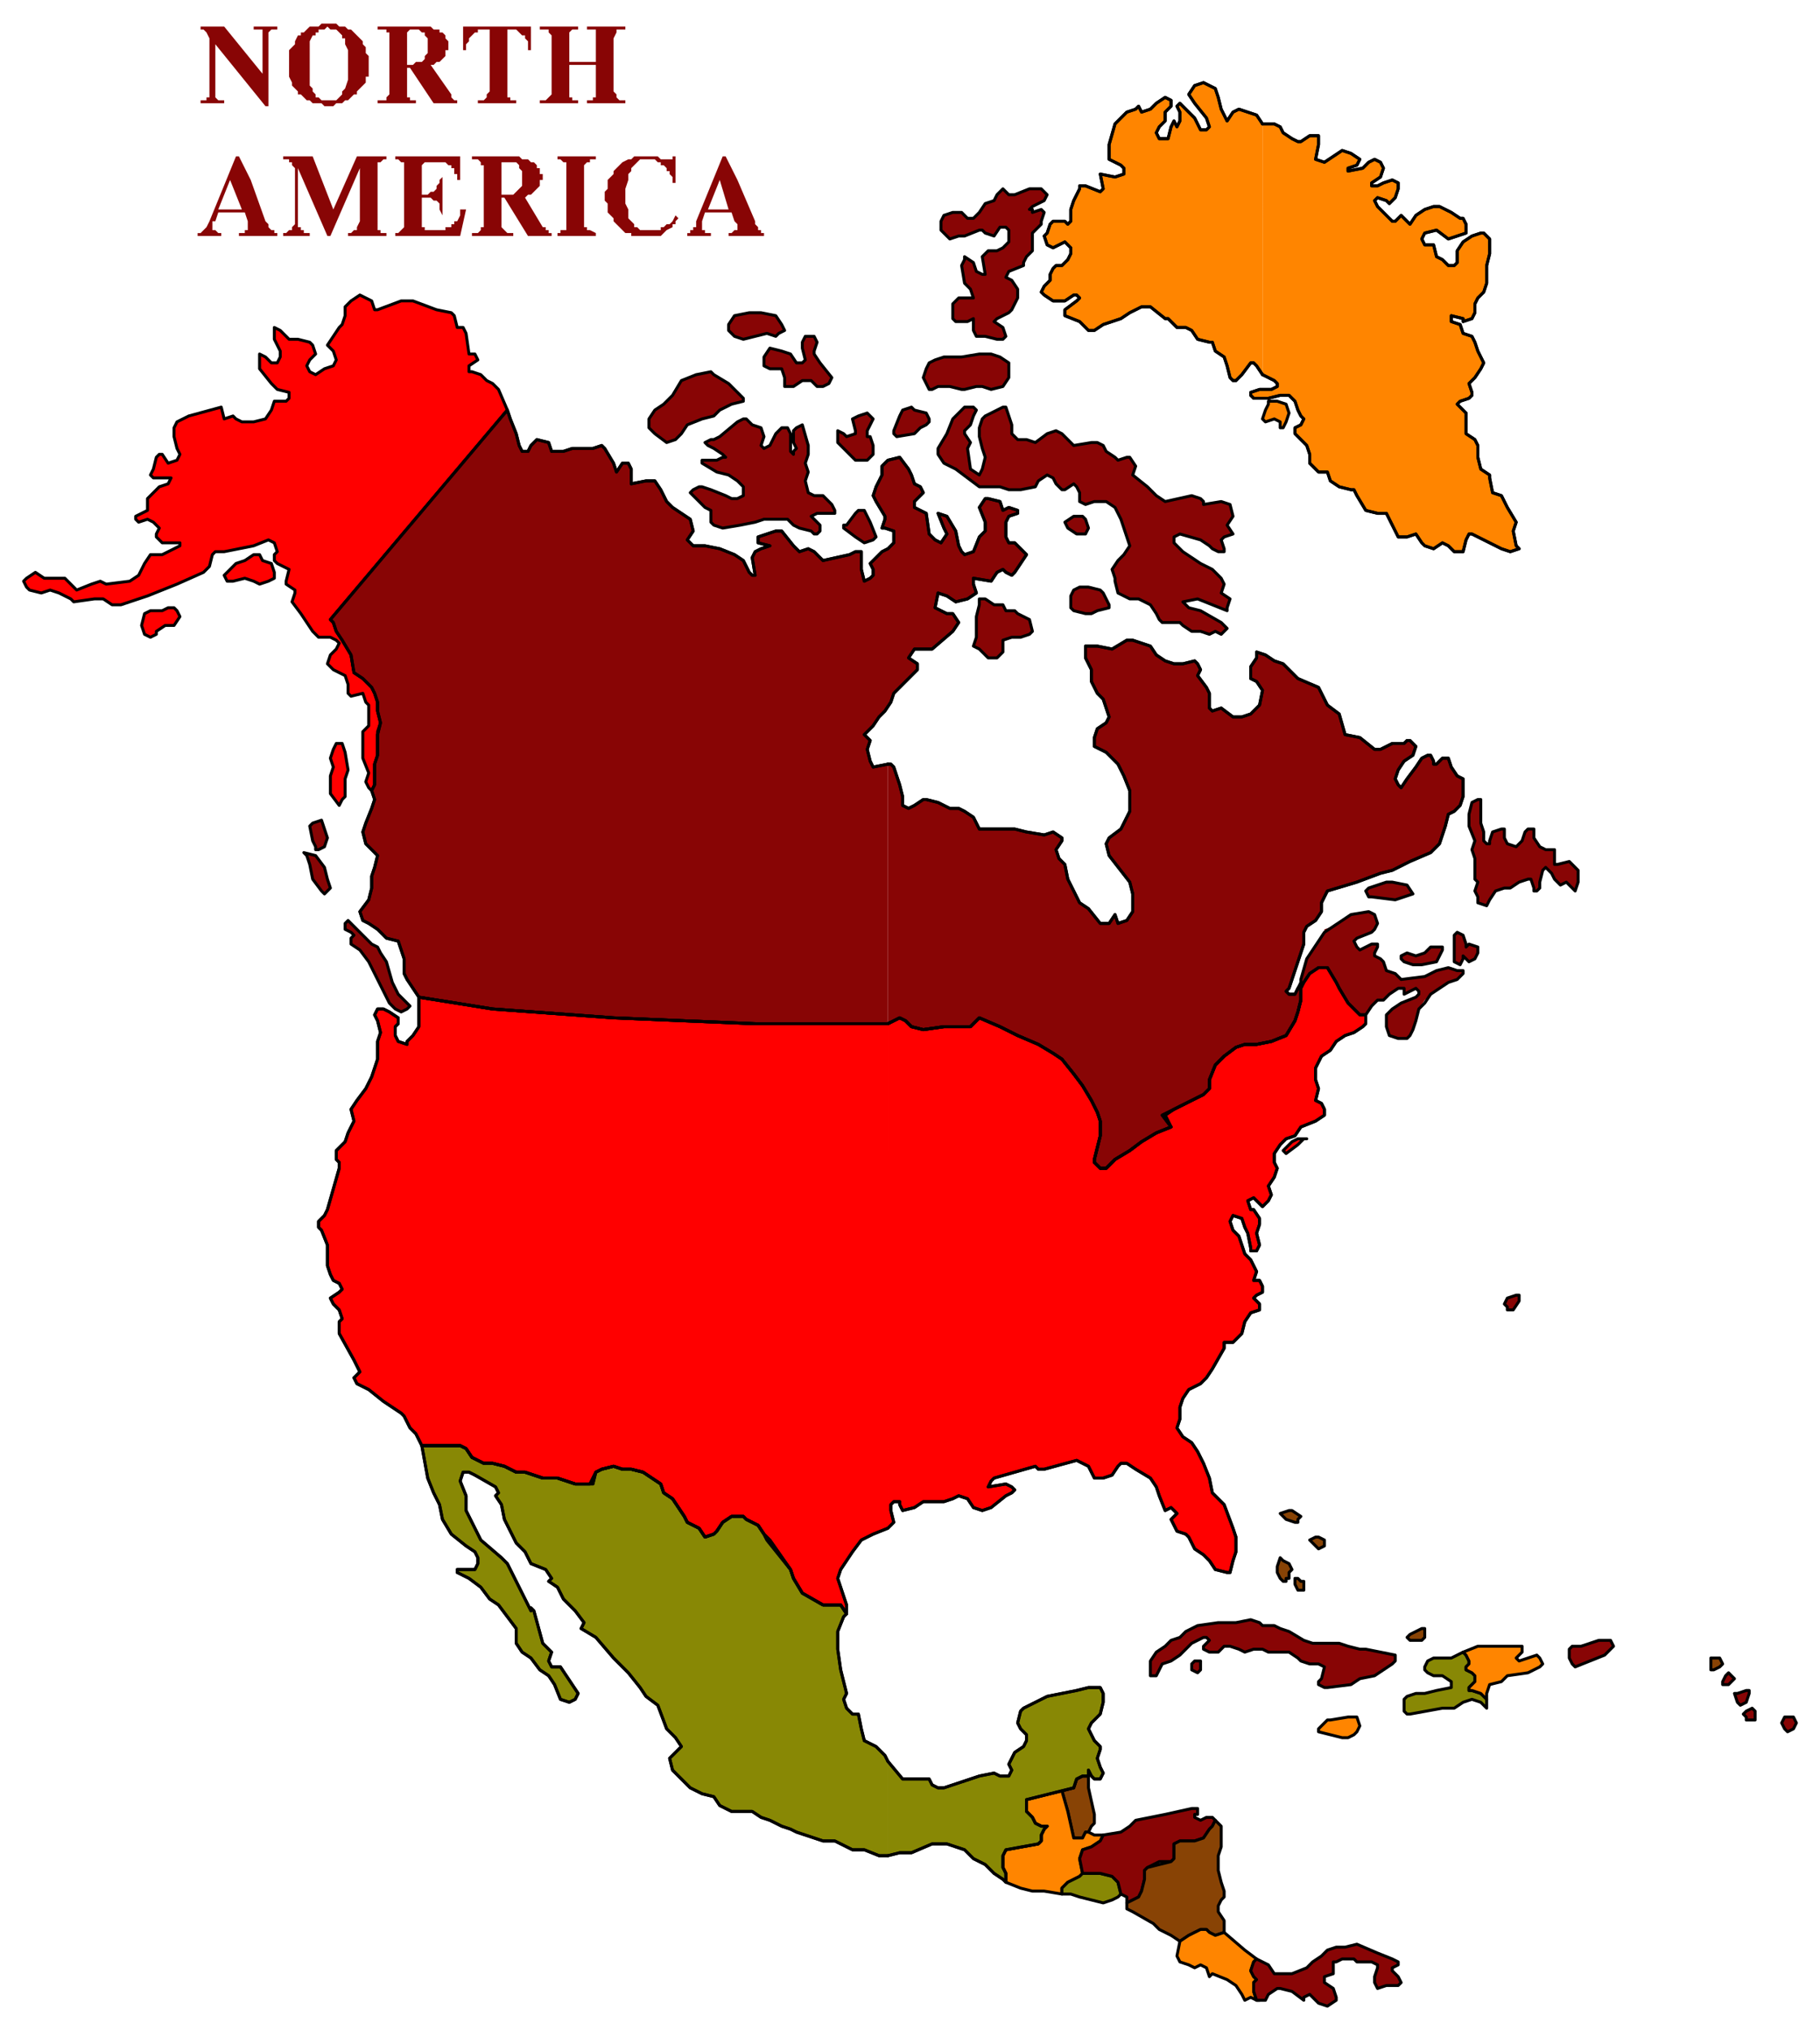 <svg xmlns="http://www.w3.org/2000/svg" fill-rule="evenodd" height="688" preserveAspectRatio="none" stroke-linecap="round" width="617"><style>.pen0{stroke:#000;stroke-width:1;stroke-linejoin:round}.brush1{fill:#880505}.brush2{fill:red}.brush3{fill:#884305}.brush4{fill:#ff8500}.brush5{fill:#888805}.pen1,.pen2{stroke:none}</style><path class="pen0 brush1" d="m249 107 5-1h4l5 1 2 3 1 2-2 1-1 1-3-1-8 2-3-1-2-2v-2l2-3zm-2 23-5-3-1-1-5 1-5 2-3 5-3 3-3 2-2 3v3l2 2 4 3 3-1 2-2 2-3 5-2 4-1 2-2 4-2 4-1v-1l-5-5zm70-8 3-1h6l6-1h4l3 1 3 2v5h0l-2 3-4 1-3-1h-2l-4 1h-1l-4-1h-4l-2 1h-1l-1-2-1-2 1-3 1-2 2-1zm-21 29-1-3h-1v-2l2-4-2-2-3 1-2 1 1 4v1l-3 1-1-1-2-1v4l3 3 3 3h4l2-2v-1h0v-2z"/><path class="pen0 brush2" d="M51 207h4l2-1h2l1 1 1 2-2 3h-3l-3 2v1l-2 1-2-1-1-3 1-4 2-1z"/><path class="pen0 brush1" d="M291 173h2l2 4 2 5-1 1-3 1-3-2-4-3v-1h1l3-4 1-1zm73 2h3l1 1 1 3-1 2h-3l-3-2-1-2 3-2zm-1 29v-2l1-2 2-1h3l4 1 1 1h0l2 4v1l-4 1-2 1h-2l-4-1-1-1v-2zm151 235h1v2l-2 3h-2v-1l-1-1 1-2 3-1z"/><path class="pen0 brush3" d="M580 562h3l1 2-1 1-2 1h-1v-4z"/><path class="pen0 brush1" d="m586 567 1 1 1 1-2 2h-2v-1l1-2 1-1zm3 7 3-1h1v1l-1 3-2 1-1-1-1-3h1zm3 6 2-1 1 1v3h-3v-1l-1-1 1-1zm13 2h3l1 2-1 2-2 1-1-1-1-2 1-2zm-201-30 2-1 7-1h6l5-1 3 1 1 1h4l2 1 3 1 5 3 3 1h9l3 1 4 1h2l10 2v2l-1 1-3 2-3 2-5 1-3 2-8 1h-1l-2-1v-1l1-1 1-4-2-1h-3l-3-1-1-1-3-2h-7l-2-1h-3l-3 1-2-1-3-1h-2l-2 2h-3l-2-1v-1l1-1 1-1-1-1h-1l-4 2-2 2-2 2-3 2-3 1-2 4h-2v-5l2-3 3-2 2-2 3-1 2-2 2-1z"/><path class="pen0 brush1" d="M405 563h2v3l-1 1-2-1v-2l1-1z"/><path class="pen0 brush4" d="m451 588-4-1v-1h0l3-3h1l6-1h3l1 3-1 2-1 1-2 1h-2l-4-1z"/><path class="pen0 brush2" d="M86 188h2l1 2 3 1 1 3v2l-2 1-3 1-2-1-3-1-4 1h-2l-1-2 1-1 1-1 2-2 3-1 3-2z"/><path class="pen0 brush1" d="m246 168-5-2-3-1h-1l-2 1-1 1 2 2 3 3 2 1v4l1 1 3 1 6-1 5-1 3-1h8l2 2 2 1 4 1 1 1h1l1-1v-2l-2-2-1-1h0l2-1h6v-1l-1-2-3-3h-3l-2-1-1-4 1-3-1-3 1-3v-3l-2-7h0l-2 1-1 1v4l1 2-1 1v1l-1-1v-6l-1-2h-2l-2 2-2 4-2 1-1-1 1-3-1-3-3-1-2-2h-1l-2 1-6 5-2 1h-1l-2 1 1 1 2 1 3 2 1 1h-1l-2 1h-5v1l5 3 4 1 3 2 2 2v3l-2 1h-2l-2-1zm23-37 3-2h3l2 2h2l2-1 1-2-4-5-2-3v-1l1-3-1-2h-3l-1 2v2l1 4-1 1h-2l-2-3-3-1-4-1-2 3v3l2 1h4l1 3v3h3zm36 10-2 5v1l1 1 6-1 2-2 2-1 1-1v-1l-1-2h0l-4-1-1-1-3 1-1 2zm33-75-1 2-3 1-2 3-2 2h-2l-2-2h-3l-3 1-1 2v3l1 1 2 2 3-1h2l5-2h1l1 1 3 1 2-3h2l1 1v4l-2 2-2 1h-3l-2 2 1 6h-1l-2-1-1-3-3-2v1l-1 2 1 6 2 2 1 3h-5l-2 2v5l1 1h4l2-1v4l1 2h3l4 1h2l1-1-1-3h0l-3-2 1-1 4-2 1-1 2-4v-3l-2-3-2-1 1-2 5-2v-1l1-2 1-1 1-1v-6l3-3v-1l1-3h0l-1-1-3 1v-1h-1l1-1 4-2 1-2-2-2h-4l-5 2h-2l-2-2-2 2z"/><path class="pen0 brush4" d="M430 136h3l3 1 1 3-1 3-1 2h-1v-2l-2-1-3 1-1-1 1-3 1-2v-1z"/><path class="pen0 brush1" d="m410 215-3-1h-3l-3-2-1-1h-6l-1-1-1-2-2-3-4-2h-3l-4-2-1-4v-1l-1-3 2-3 2-2 2-3-3-9-2-4-3-2h-4l-3 1-2-1v-3l-1-2-1-1-3 2h-1l-2-2-1-2-2-1-3 2-1 2-5 1h-4l-3-1h-7l-8-6-4-2-2-3v-2l3-5 2-5 4-4h3l1 1-1 2-1 3-2 2v1l2 3-1 2 1 7 3 2 1-2 1-4-1-3-1-4v-3l1-3 1-1 6-3h1l2 6v3l2 2h3l3 1 4-3 3-1 2 1 2 2 2 2 6-1h2l2 1 1 2 3 2 1 1 3-1h1l2 3-1 3 5 4 3 3 3 2 9-2 3 1 1 1v1l6-1 3 1 1 4h0l-2 3 2 3h0l-3 1-1 1 1 3v1h-2l-2-1-1-1-3-2-7-2-2 1h0v2l3 3 3 2 3 2 4 2h0l3 3 1 2-1 3 3 2-1 3v1l-5-2-5-2-5 1h0l2 2 4 1 7 4 2 2-1 1-1 1-2-1-2 1zm-76-12 3 2h3l1 2h3l1 1 4 2 1 4-1 1-3 1h-3l-3 1h0v4l-2 2h-3l-3-3-2-1 1-3v-7l1-4v-2h2zm166 88v7l1 1-1 3 1 2v2l3 1 1-2 2-3 3-1h2l3-2 3-1h1l1 3h0v1h1l1-1v-2l1-4 1-1 2 2 1 2 2 2h0l2-1 1 1 2 2 1-3v-4l-2-2-1-1-4 1h-1v-5h-3l-2-1-2-3v-3h-2l-1 1-1 3-2 2-3-1-1-2v-3h-1l-3 1-1 3v1h-1l-1-1v-3l-1-3v-8h-1l-2 1-1 4v4l2 5-1 3 1 3zm-36 10 6-2h2l5 1 2 3h0l-3 1-3 1-8-1h-1l-1-2 1-1zm13 22 3 1 3-1 2-2h4v1l-1 2-1 2-5 1h-3l-3-1-1-1v-1l2-1zm17-7 2 1 1 3v1l1-1 3 1v2l-1 2-2 1-1-1-1-1v1l-1 2-2-1v-9l1-1z"/><path class="pen0 brush2" d="M442 386h1-1l-2 2-4 3h0l-1-1 1-1 2-2 2-1h2z"/><path class="pen0 brush1" d="m129 323-1-2-2-1-2-2-1-1-4-4-1-1-1 1v2l2 1 1 1-1 1v2l3 2 3 4 3 6 1 2 3 6 2 2 2 1 2-1 1-1-3-3-1-1-2-4-2-7-2-3zm-23-44 3-1 1 3 1 3-1 3-2 1h-1v-1l-1-2-1-5 1-1zm-3 10 4 1 3 4 1 4 1 3-1 1-1 1-1-1-3-4-1-5-1-3-1-1z"/><path class="pen0 brush2" d="M114 252h2l1 3 1 6-1 3v6l-1 1-1 2-3-4v-6l1-3-1-3 1-3 1-2z"/><path class="pen0 brush3" d="m434 513 3-1h1l3 2-1 1v1h-1l-3-1-2-2zm10 9 2-1h1l2 1v2h0l-2 1-1-1-1-1-1-1zm-5 13v2l1 2h2v-3h-1l-1-1h-1zm-5-7h0l1 1 2 1 1 2-1 1v2h-1v1h-1l-1-1-1-2v-2l1-3zm44 26 2-1 2-1h1v3l-1 1h-4l-1-1 1-1z"/><path class="pen0 brush1" d="M533 558h3l6-2h4l1 2-1 1-2 2-10 4-1-1-1-2v-3l1-1z"/><path class="pen0 brush2" d="m126 268-1-1-1-2 1-3-2-5h0v-9l2-2v-7l-1-1-1-3-4 1-1-1v-3l-1-3-2-1-2-1-2-2 1-3 2-2 1-2-1-1-2-1h-4l-2-2-2-3-2-3-3-4 1-3v-1l-3-2v-1l1-4-4-2-1-1v-2l1-1-1-3-2-1-5 2-10 2h-3l-1 1-1 4-2 2-9 4-10 4-9 3h-3l-3-2h-3l-7 1-1-1-4-2-3-1-3 1-4-1-1-1-1-2 1-1 3-2 3 2h7l2 2 2 2 5-2 3-1 2 1 8-1 3-2 2-4 2-3h4l6-3v-1h-6l-2-2v-1l1-2-2-2-2-1-3 1-1-1v-1l4-2v-4l2-2 2-2 3-1 1-2h-6l-1-1 1-2 1-4 1-1h1l2 3 3-1 1-2-1-2-1-4v-3l1-2 4-2 11-3 1 4 3-1 1 1 2 1h4l4-1 2-3 1-3h4l1-1v-2l-4-1-2-2-4-5v-5l2 1 2 2h2l1-2v-2l-2-4v-4l2 1 3 3h3l4 1 1 1 1 3-2 2-1 2 1 2 2 1 3-2 3-1 1-2-1-3-2-2 2-3 2-3 1-1 1-3v-3l2-2 3-2 2 1 2 1 1 3h1l8-3h4l8 3 5 1 1 1 1 4h2l1 2 1 7h2l1 2h0l-3 2v2h1l3 1 2 2 2 1 2 2 3 7-60 71 1 1 1 3 2 3 3 5 1 6 3 2 3 3 1 2 1 3v3l1 4-1 3v8l-1 3v7l-1 2z"/><path class="pen0 brush3" d="m369 621 1-2 1-1v-3l-2-9v-4h-2l-2 1-1 3-4 1 2 7 2 9h3l1-2h1z"/><path class="pen0 brush4" d="m360 607-8 2-4 1v4l2 2 1 2 2 1h2l-1 1-1 2v2l-1 1-11 2-1 2v4l1 2v3l5 2 4 1h4l6 1h0v-2l1-1 1-1 2-1 2-1 1-1h0l-1-5 1-3 3-1 3-2 1-2h0-3l-2-1h0-1l-1 2h-3 0l-2-9-2-7z"/><path class="pen0 brush5" d="M360 642h3l3 1 4 1 4 1 3-1 2-1 1-1h0l-1-4-2-2-4-1h-6l-1 1-2 1-2 1-1 1-1 1v2z"/><path class="pen0 brush1" d="m374 622 6-1 3-2 2-2 10-2 9-2h2v2h-1v1l2 1 2-1h2l1 1h0l-1 2-1 1-2 3-3 1h-5l-2 1v5l-1 1h-4l-4 2-1 1v3l-1 4-1 2-4 2h0v-2l-2-1h0l-1-4-2-2-4-1h-6 0l-1-5 1-3 3-1 3-2 1-2z"/><path class="pen0 brush3" d="M415 655v-4l-2-3v-2l1-2 1-1v-2l-1-3-1-4v-5l1-3v-7l-2-2h0l-1 2-1 1-2 3-3 1h-5l-2 1v5l-1 1-4 1-4 1-1 1v3l-1 4-1 2-4 2v2l2 1 7 4 2 2 4 2 3 2 3-2 2-1 2-1h2l1 1 2 1 3-1z"/><path class="pen0 brush4" d="m400 658-1 5 1 2 3 1 2 1 2-1 2 1 1 3 1-1 5 2 3 2 2 3 1 2 2-1 2 1h1-1l-1-3v-3l1-1-1-1-1-2 1-3 1-1h0l-4-3-7-6h0l-3 1-2-1-1-1h-2l-2 1-2 1-3 2z"/><path class="pen0 brush1" d="m426 664 4 2 2 3h6l5-2 2-2 3-2 2-2 3-1h3l4-1 7 3 5 2 2 1h0v1l-2 1v1l2 2 1 2-1 1h-4l-3 1-1-2v-2l1-3v-1h0l-2-1h-5l-1-1h-4l-2 1h-1v4l-3 1v2l3 2 1 3v1l-3 2-3-1-3-3-2 1v1l-4-3-4-1h-1l-3 2-1 2h-2 0-1l-1-3v-3l1-1-1-1-1-2 1-3 1-1z"/><path class="pen0 brush5" d="m496 560-4 2h-6l-2 1-1 2v1l1 1 2 1h3l3 2v2h0l-5 1-4 1h-3l-3 1-1 1v4h0l1 1h1l11-2h4l3-2 3-1 3 1 2 2v-3h0l-2-2-3-1h-1v-1l1-1 1-1v-2l-1-1-2-1v-1l1-1v-1l-1-2-1-1z"/><path class="pen0 brush4" d="m496 560 5-2h15v2l-2 2 1 1 3-1 3-1 1 1 1 2-1 1-4 2-7 1-2 2-4 1-1 3v2h0l-2-2-3-1h-1v-1l1-1 1-1v-2l-1-1-2-1v-1l1-1v-1l-1-2-1-1z"/><path class="pen1 brush4" d="M428 42h4l2 1 1 2 3 2 2 1h1l3-2h3v3l-1 5 3 1 3-2 3-2 3 1 3 2-1 2-3 1v1l5-1 2-2 2-1 2 1 1 2-1 3-3 2v1h2l2-1 3-1 2 1v2l-1 3-1 1-1 1-1-1-3-1-1 1 1 2 1 1 3 3 1 1h1l2-2 1 1 2 2 2-3 3-2 3-1h2l4 2 3 2h1l1 2v3l-3 1-3 1-4-3-4 1-1 2 1 2h3l1 4 2 1 2 2h2l1-1v-4l2-3 3-2 3-1h1l1 1 1 1v5l-1 4v6l-1 3-2 2-1 2v3l-1 2-3 1v-1l-4-1v2l3 1 1 3 3 1 1 2 1 3 2 4-1 2-2 3-2 2 1 3v1l-1 1-3 1-1 1 3 3v7l3 2 1 2v4l1 4 3 2v1l1 5 3 1 2 4 3 5-1 3 1 5 1 1-3 1-3-1-4-2-6-3h-1l-1 2-1 4h-3l-2-2-2-1-3 2-3-1-1-1-2-3-3 1h-3l-3-6-1-2h-3l-4-1-3-5-1-2h-1l-4-1-3-2-1-3h-3l-1-1-2-2v-3l-1-3-3-3-1-1v-2l2-1 1-2-1-1-1-2-1-3-2-2h-3l-4 1h-5l-1-1v-1l3-1h4l2-1v-1l-1-1-4-2V42z"/><path class="pen1 brush4" d="m428 127-2-3-1-1h-1l-3 4-2 2h-1l-1-1-1-4-1-3-3-2-1-3h-1l-4-1-2-3-2-1h-3l-3-3h-1l-5-4h-3l-4 2-3 2-6 2-3 2h-2l-2-2-1-1-5-2v-2l4-3 1-1-1-1h-1l-3 2h-4l-3-2-1-1 1-2 2-2v-2l1-2 1-1h2l2-2 1-2v-2l-2-2-2 1-2 1-2-1-1-3 1-1 1-3 1-1h4l1 1 1-1v-4l1-3 2-4v-1h2l5 2 1-1-1-5 5 1 3-1v-2l-1-1-4-2v-5l2-7 4-4 3-1 1-1 1 2 3-1 2-2 3-2 2 1v2l-2 2v3l-2 2-1 2 1 2h3l1-4 1-2 1 2 1-2v-3l-1-2 1-1 5 5 2 4h2l1-1-1-3-4-5-2-3 2-3 3-1 4 2 1 3 1 4 2 4 2-3 2-1 6 2 2 3v85z"/><path class="pen2 brush1" d="M463 344h-2l-1-1-3-3-3-5-1-2-3-5h-3l-3 2-2 3-1 2h-1l1-2v-1l2-7 4-6 2-3v-1l3-1 3-2 3-2 6-1 2 1 1 3-1 2-1 1-5 2-1 1 1 2 1 1 4-2h2v1l-1 2v1l2 1 1 1 1 3 3 1 2 2 8-1 4-2 4-1 3 1h2v1l-2 2-3 1-3 2-3 2-2 2-2 3-1 4-1 3-1 2-1 1h-3l-3-1-1-3v-4l2-2 3-2 5-2 1-1v-1l-1-1-4 2v-2h-2l-3 2-2 2h-2l-2 2-2 3z"/><path class="pen2 brush1" d="M301 259h1l1 1 2 6 1 4v3l2 1 2-1 3-2h1l4 1 4 2h3l2 1 3 2 2 4h12l4 1 6 1 3-1 3 2v1l-2 3 1 3 2 2 1 5 4 8 3 2 4 5h3l2-3 1 3 3-1 2-3v-6l-1-4-7-9-1-4 1-2 4-3 3-6v-7l-2-5-2-4-4-4-4-2v-3l1-3 3-2 1-2-2-6-2-2-1-2-1-2v-4l-2-4v-4h4l5 1 5-3h2l6 2 2 3 3 2 3 1h3l4-1 1 1 1 2-1 2 3 4 1 2v5l1 1 3-1 4 3h3l3-1 3-3 1-5-2-3-2-1v-4l2-3v-2l3 1 3 2 3 1 5 5 7 3 3 6 4 3 2 7 5 1 5 4h2l4-2h4l1-1h1l1 1 1 1-1 3-3 2-2 3-1 3 1 2 1 1 2-3 3-4 2-3 2-1h1l1 2v1h1l2-2h2l1 3 2 3 2 1v6l-1 3-2 2-2 1-1 4-2 6-3 3-7 3-6 3-4 1-8 3-10 3-2 4v3l-2 3-3 2-1 2v4l-1 3-2 6-2 6-1 1 1 1h2l1-2h1v4l-1 4-1 3-3 5-5 2-5 1h-4l-3 1-4 3-3 3-2 5v3l-2 2-10 5-3 2 2 4-5 2-5 3-4 3-5 3-3 3h-2l-2-2v-1l1-4 1-4v-5l-1-3-2-4-3-5-3-4-4-5-3-2-5-3-7-3-6-3-7-3-1 1-2 2h-9l-7 1-4-1-2-2-2-1-4 2v-88z"/><path class="pen2 brush1" d="M301 347h-45l-48-2-41-3-25-4-4-6-1-2v-5l-1-3-1-3-4-1-3-3-3-2-2-1-1-3 3-4 1-4v-4l1-3 1-4-3-3-1-1-1-4 1-3 2-5 1-3-1-3 1-2v-7l1-3v-7l1-4-1-4v-3l-1-3-1-2-3-3-3-2-1-6-3-5-2-3-1-3-1-1 60-71 1 3 2 5 1 4 1 2h2l1-2 2-2 4 1 1 3h4l3-1h7l3-1 1 1 3 5 1 3 2-3h2l1 2v5l5-1h3l2 3 2 4 2 2 6 4 1 4-2 3 2 2h4l5 1 5 2 3 2 2 4 1 1h1l-1-6 1-2 2-1 3-1-4-1v-2l6-2h2l4 5 2 2 3-1 2 1 3 3 9-2 2-1h2v6l1 4 2-1 1-1v-2l-1-2 4-4 2-1 2-2v-4l-3-1h-1l1-3v-1l-3-5-1-2 1-3 2-4v-3l2-2 4-1 3 4 1 2 1 3 2 1 1 2-1 1-2 2v2l4 2 1 7 2 2 2 1 2-3-1-2-2-5 3 1 3 5 1 5 1 2 1 1 3-1 2-5 2-2v-3l-2-5 2-3h1l4 1 1 3 2-1 3 1v1l-3 1-1 2v5l1 2h2l2 2 2 2-4 6-1 1-2-1-1-1-2 1-2 3-6-1v2l1 3-3 2-4 1-3-2-3-1-1 5 4 2h2l2 3-2 3-7 6h-6l-2 3 3 2v2l-8 8-1 3-2 3-2 2-2 3-3 3 2 2-1 3 1 4 1 2 5-1v88z"/><path class="pen0" fill="none" d="m440 335 1-2v-1l2-7 4-6 2-3h0l3-2 3-2 3-2 6-1 2 1 1 3-1 2-1 1-5 2-1 1 1 2 1 1 4-2h2v1l-1 2v1l2 1 1 1 1 3 3 1 2 2 8-1 4-2 4-1 3 1h2v1l-2 2-3 1-3 2-3 2-2 3-2 2-1 4-1 3-1 2-1 1h-3l-3-1-1-3v-4l2-2 3-2 5-2 1-1v-1l-1-1-4 2v-2h-2l-3 2-2 2h-2l-2 2-2 3h-2l-1-1-3-3-3-5-1-2-3-5h-3l-3 2-2 3-1 2"/><path class="brush5" d="M301 629v-32l-1-2-3-3-2-1-2-1-1-4-1-5h-2l-2-2-1-3 1-2-2-8-1-7v-6l2-5 1-1-2-3h-6l-7-4-3-5-1-3-7-10-2-2-2-3-4-2-1-1h-4l-3 2-2 3-1 1-3 1-2-3-4-2-1-2-2-3-2-3-3-2-1-3-3-2-3-2-4-1h-3l-3-1-4 1-2 1-1 4h-6l-3-1-3-1h-5l-3-1-3-1h-3l-4-2-4-1h-3l-4-2-2-3-2-1h-13l2 11 2 5 2 4 1 5 3 5 5 4 3 2 1 2v2l-1 2h-6v1l4 2 4 3 3 4 3 2 3 4 3 4v5l2 3 3 2 3 4 3 2 2 3 2 5 3 1 2-1 1-2-2-3-2-3-2-3h-3l-1-2 1-3-1-1-2-2-3-11-1-1v1l-8-16-2-2-7-6-2-4-3-6v-5l-2-5 1-3h2l2 1 7 4 1 2-1 1 2 3 1 5 4 8 3 3 2 4 5 2 2 3-1 1 3 2 2 4 4 4 3 4-1 2 5 3 6 7 5 5 4 5 2 3 4 3 3 8 3 3 2 3-1 1-2 2-1 1 1 4 3 3 3 3 4 2 4 1 2 3 4 2h7l3 2 3 1 4 2 3 1 2 1 3 1 3 1 3 1h4l6 3h4l5 2h3zm0 0 4-1h4l7-3h5l3 1 3 1 3 3 4 2 3 3 3 2 1 1v-3l-1-2v-4l1-2 11-2 1-1v-2l1-2 1-1h-2l-2-1-1-2-2-2v-4l4-1 8-2 4-1 1-3 2-1h2v-2l1 2 1 1h2l1-2-1-2-1-3 1-3v-1l-2-2-2-4 1-2 3-3 1-4v-3l-1-2h-4l-4 1-10 2-6 3-2 1-1 1-1 4 1 2 2 2v2l-1 2-3 2-2 4 1 2-1 2h-3l-2-1-5 1-3 1-3 1-6 2h-2l-2-1-1-2h-9l-5-6v32z" style="stroke:none"/><path class="brush2" d="M301 347h-45l-48-2-41-3-25-4v10l-2 3-2 2v1l-3-1-1-2v-3l1-1v-2l-3-2-2-1h-2l-1 2 1 2 1 4-1 3v6l-1 3-1 3-2 4-3 4-2 3 1 4-2 4-1 3-3 3v3l1 1v2l-2 7-2 7-1 2-2 2v2l1 1 2 5v7l1 3 1 2 2 1 1 2-1 1-3 2 1 2 2 2 1 3-1 1v4l5 9 2 4-2 2 1 2 4 2 5 4 6 4 1 1 2 4 2 2 2 4h13l2 1 2 3 4 2h3l4 1 4 2h3l3 1 3 1h5l3 1 3 1h5l2-4 2-1 4-1 3 1h3l4 1 3 2 3 2 1 3 3 2 2 3 2 3 1 2 4 2 2 3 3-1 1-1 2-3 3-2h4l1 1 4 2 2 3 1 2 8 10 1 3 3 5 7 4h6l2 3v-3l-1-3-1-3-1-3 1-3 2-3 2-3 3-4 4-2 5-2V347zm0 171 2-2-1-4v-2l1-1h2v1l1 2 4-1 3-2h7l3-1 2-1 3 1 2 3 3 1 3-1 5-4 2-1 1-1-1-1-2-1-6 1 1-2 1-1 14-4 1 1h2l11-3 4 2 2 4h3l3-1 2-3 1-1h2l3 2 5 3 2 3 1 3 2 5 2-1 1 1 1 1-2 2 1 2 1 2 3 1 1 1 2 4 3 2 2 2 2 3 4 1h1l1-4 1-3v-5l-1-3-3-8-4-4-1-5-2-5-2-4-2-3-3-2-2-3 1-3v-4l1-3 2-3 4-2 2-2 2-3 4-7v-2h3l3-3 1-4 2-3 3-1v-2l-2-2 1-1 2-1v-2l-1-2h-2l1-3-2-4-2-2-2-6-2-2-1-3 1-2 3 1 1 3 1 2 1 5v1h2l1-2-1-4 1-3v-2l-2-3h-1l-1-3 2-1 2 2 1 1 2-2 1-2-1-3 2-3 1-3-1-2v-3l2-3 2-2 3-1 2-3 5-2 3-2v-2l-1-2-2-1 1-4-1-3v-4l2-4 3-2 2-3 3-2 3-1 3-2 1-1v-3h-2l-1-1-3-3-3-5-1-2-3-5h-3l-3 2-2 3-1 2v4l-1 4-1 3-3 5-5 2-5 1h-4l-3 1-4 3-3 3-2 5v3l-2 2-10 5-4 2 3 4-5 2-5 3-4 3-5 3-3 3h-2l-2-2v-1l1-4 1-4v-5l-1-3-2-4-3-5-3-4-4-5-3-2-5-3-7-3-6-3-7-3-1 1-2 2h-9l-7 1-4-1-2-2-2-1-4 2v171z" style="stroke:none"/><path class="pen2 brush1" d="M73 30V15l17 21h1V11l1-1h2V9h-8v1h3v15L76 9h-8v1h1l1 1 1 2v20h-1v1h-2v1h8v-1h-2l-1-1v-3zm25-8v4l1 2v1l1 1 1 1v1h1l1 1 1 1h1l1 1h3l1 1h3l1-1h2l1-1h1l1-1 1-1h1v-1l1-1 1-1 1-1v-2h1v-7l-1-1v-2l-1-1v-1l-1-1-1-1-1-1-1-1h-1l-1-1h-6l1 1h2l1 1 1 1v1h1v2l1 2v10l-1 3-1 1v1l-1 1-1 1h-5l-1-1h-1v-1l-1-1v-1l-1-1V14l1-2h1v-1h1v-1h2l1-1h6-2l-1-1h-5l-1 1h-3l-1 1-1 1h-1v1h-1l-1 2v1l-1 1-1 1v5zm42-13h-12v1h3v1h1v21l-1 1v1h-3v1h13v-1h-2v-1h-1V23h1l8 12h8v-1h-1l-1-1v-1l-7-10h1l1-1h1l1-1 1-1v-2h1v-3l-1-1v-1l-1-1h-1v-1h-9 2l1 1h1v1l1 1v5l-1 1v1l-1 1h-2l-1 1h-2V11l1-1h9-1l-1-1h-6zm32 21V10h3l1 1 1 1h1v1l1 1v3h1V9h-23v8h1v-2l1-1v-1l1-1 1-1h1v-1h4v21l-1 1v1l-1 1h-2v1h13v-1h-2v-1h-1v-3zm11 5h13v-1h-2v-1h-1V22h9v11h-1v1h-2v1h13v-1h-2l-1-1v-1l-1-1V13l1-2v-1h3V9h-13v1h3v11h-9V11l1-1h2V9h-13v1h3v1l1 1v20l-1 1-1 1h-2v1zM67 79v1h8v-1h-1l-1-1h-1v-3h1l1-3h9l1 3v3h-1v1h-2v1h13v-1h-1v-1h-1l-1-1v-1l-1-1-5-14h-7l4 10h-8l4-10h7l-4-8h-1l-9 22-1 2-1 1-1 1h-1zm29 1h9v-1h-2v-1h-1v-1h-1V57l10 23h1l10-23v18l-1 2v1h-1l-1 1h-1v1h13v-1h-2v-1h-1V55h1l1-1h1v-1h-10l-8 18-7-18H96v1h2v1h1v1l1 1v19l-1 1v1h-1l-1 1h-1v1zm38 0h22l2-9h-2v2l-1 2h-1v1h-1v1h-2v1h-7v-1h-1V67h3l1 1h1l1 1v2l1 2V60l-1 1v1l-1 1v1l-1 1h-1l-1 1h-2V56l1-1h7l1 1h1v1h1v2h1v2h1v-8h-22v1h1l1 1h1v22l-1 1-1 1h-1v1zm38-27h-12v1h2l1 1v1h1v21h-1v1l-1 1h-2v1h14v-1h-2l-1-1-1-1V67h1l8 13h8v-1h-1v-1h-1v-1h-1l-6-10 1-1h1l1-1 1-1 1-1v-2h1v-2h-1v-2h-1v-1l-1-1h-9 3l1 1v1l1 1v5l-1 1-1 1-1 1h-4V55h10l-1-1h-2l-1-1h-4zm30 0h-13v1h1l1 1h1v23h-2v1h-1v1h13v-1l-2-1h-1v-1h-1V56l1-1h1v-1h2v-1zm28 21-1-1-1 2-1 1h-1l-1 1h-1v1h-7l-1-1h-1v-1l-1-1-1-1v-3l-1-2v-5l1-3v-2l1-1v-1l1-1 1-1 1-1h5l1 1h1v1h1l1 1v1h1v1l1 1v2h1v-9h-1v1h-4l-1-1h-8l-1 1h-1l-2 1-1 1-1 1-1 1v1l-1 1-1 1v3l-1 1v3l1 1v3l1 1 1 1v1l1 1 1 1 1 1 1 1h2v1h10l1-1 1-1 2-1v-1h1v-1l1-1zm3 5v1h8v-1h-2v-1h-1v-3l1-3h9l1 3 1 1v2h-1l-1 1h-1v1h12v-1h-1v-1h-1v-1l-1-1v-1l-6-14h-6l3 10h-7l4-10h6l-4-8h-1l-9 22v2h-1v1h-1v1h-1z"/><path class="pen0" fill="none" d="M428 42h4l2 1 1 2 3 2 2 1h1l3-2h3v3l-1 5 3 1 3-2 3-2 3 1 3 2-1 2-3 1h0v1h0l5-1 2-2 2-1 2 1 1 2-1 3-3 2v1h2l2-1 3-1 2 1v2l-1 3-1 1-1 1-1-1-3-1-1 1 1 2 1 1 3 3 1 1h1l2-2 1 1 2 2 2-3 3-2 3-1h2l4 2 3 2h1l1 2v3h0l-3 1-3 1-4-3-4 1-1 2 1 2h3l1 4 2 1 2 2h2l1-1v-4l2-3 3-2 3-1h1l1 1 1 1v5l-1 4v6l-1 3-2 2-1 2v3l-1 2-3 1v-1l-4-1v2l3 1 1 3 3 1 1 2 1 3 2 4-1 2-2 3-2 2 1 3v1l-1 1-3 1-1 1 3 3v7l3 2 1 2v4l1 4 3 2v1l1 5 3 1 2 4 3 5-1 3 1 5 1 1-3 1-3-1-4-2-6-3h-1l-1 2-1 4h-3l-2-2-2-1-3 2-3-1-1-1-2-3-3 1h-3l-3-6-1-2h-3l-4-1-3-5-1-2h-1l-4-1-3-2-1-3h-3l-1-1-2-2v-3l-1-3-3-3-1-1v-2l2-1 1-2-1-1-1-2-1-3-2-2h-3l-4 1h-5l-1-1v-1l3-1h4l2-1v-1l-1-1-4-2"/><path class="pen0" fill="none" d="M428 42h4l2 1 1 2 3 2 2 1h1l3-2h3v3l-1 5 3 1 3-2 3-2 3 1 3 2-1 2-3 1h0v1h0l5-1 2-2 2-1 2 1 1 2-1 3-3 2v1h2l2-1 3-1 2 1v2l-1 3-1 1-1 1-1-1-3-1-1 1 1 2 1 1 3 3 1 1h1l2-2 1 1 2 2 2-3 3-2 3-1h2l4 2 3 2h1l1 2v3h0l-3 1-3 1-4-3-4 1-1 2 1 2h3l1 4 2 1 2 2h2l1-1v-4l2-3 3-2 3-1h1l1 1 1 1v5l-1 4v6l-1 3-2 2-1 2v3l-1 2-3 1v-1l-4-1v2l3 1 1 3 3 1 1 2 1 3 2 4-1 2-2 3-2 2 1 3v1l-1 1-3 1-1 1 3 3v7l3 2 1 2v4l1 4 3 2v1l1 5 3 1 2 4 3 5-1 3 1 5 1 1-3 1-3-1-4-2-6-3h-1l-1 2-1 4h-3l-2-2-2-1-3 2-3-1-1-1-2-3-3 1h-3l-3-6-1-2h-3l-4-1-3-5-1-2h-1l-4-1-3-2-1-3h-3l-1-1-2-2v-3l-1-3-3-3-1-1v-2l2-1 1-2-1-1-1-2-1-3-2-2h-3l-4 1h-5l-1-1v-1l3-1h4l2-1v-1l-1-1-4-2"/><path class="pen0" fill="none" d="m428 127-2-3-1-1h-1l-3 4-2 2h-1l-1-1-1-4-1-3-3-2-1-3h-1l-4-1-2-3-2-1h-3l-3-3h-1l-5-4h-3l-4 2-3 2-6 2-3 2h-2l-2-2-1-1-5-2h0v-2l4-3 1-1-1-1h-1l-3 2h-4l-3-2-1-1 1-2 2-2v-2l1-2 1-1h2l2-2 1-2v-2l-2-2-2 1-2 1-2-1-1-3 1-1 1-3 1-1h4l1 1 1-1h0v-4l1-3 2-4v-1h2l5 2 1-1-1-5 5 1 3-1v-2l-1-1-4-2v-5l2-7 4-4 3-1 1-1 1 2 3-1 2-2 3-2 2 1v2l-2 2v3l-2 2-1 2 1 2h3l1-4 1-2 1 2 1-2v-3l-1-2 1-1 5 5 2 4h2l1-1-1-3-4-5-2-3 2-3 3-1 4 2 1 3 1 4 2 4 2-3 2-1 6 2 2 3"/><path class="pen0" fill="none" d="m428 127-2-3-1-1h-1l-3 4-2 2h-1l-1-1-1-4-1-3-3-2-1-3h-1l-4-1-2-3-2-1h-3l-3-3h-1l-5-4h-3l-4 2-3 2-6 2-3 2h-2l-2-2-1-1-5-2h0v-2l4-3 1-1-1-1h-1l-3 2h-4l-3-2-1-1 1-2 2-2v-2l1-2 1-1h2l2-2 1-2v-2l-2-2-2 1-2 1-2-1-1-3 1-1 1-3 1-1h4l1 1 1-1h0v-4l1-3 2-4v-1h2l5 2 1-1-1-5 5 1 3-1v-2l-1-1-4-2v-5l2-7 4-4 3-1 1-1 1 2 3-1 2-2 3-2 2 1v2l-2 2v3l-2 2-1 2 1 2h3l1-4 1-2 1 2 1-2v-3l-1-2 1-1 5 5 2 4h2l1-1-1-3-4-5-2-3 2-3 3-1 4 2 1 3 1 4 2 4 2-3 2-1 6 2 2 3M301 259h1l1 1 2 6 1 4v3l2 1 2-1 3-2h1l4 1 4 2h3l2 1 3 2 2 4h12l4 1 6 1 3-1 3 2v1l-2 3 1 3 2 2 1 5 4 8 3 2 4 5h3l2-3 1 3 3-1 2-3v-6l-1-4-7-9-1-4 1-2 4-3 3-6v-7l-2-5-2-4-4-4-4-2v-3l1-3 3-2 1-2-2-6-2-2-1-2-1-2v-4l-2-4v-4h4l5 1 5-3h2l6 2 2 3 3 2 3 1h3l4-1 1 1 1 2-1 2 3 4 1 2v5l1 1 3-1 4 3h3l3-1 3-3 1-5-2-3-2-1v-4l2-3v-2l3 1 3 2 3 1 5 5 7 3 3 6 4 3 2 7 5 1 5 4h2l4-2h4l1-1h1l1 1 1 1-1 3-3 2-2 3-1 3 1 2 1 1 2-3 3-4 2-3 2-1h1l1 2v1h1l2-2h2l1 3 2 3 2 1v6l-1 3-2 2-2 1-1 4-2 6-3 3-7 3-6 3-4 1-8 3-10 3-2 4v3l-2 3-3 2-1 2h0v4l-1 3-2 6-2 6-1 1 1 1h2l1-2h1v4l-1 4-1 3-3 5-5 2-5 1h-4l-3 1-4 3-3 3-2 5v3l-2 2-10 5-3 2 2 4-5 2-5 3-4 3-5 3-3 3h-2l-2-2v-1l1-4 1-4v-5l-1-3-2-4-3-5-3-4-4-5-3-2-5-3-7-3-6-3-7-3-1 1-2 2h-9l-7 1-4-1-2-2-2-1-4 2"/><path class="pen0" fill="none" d="M301 259h1l1 1 2 6 1 4v3l2 1 2-1 3-2h1l4 1 4 2h3l2 1 3 2 2 4h12l4 1 6 1 3-1 3 2v1l-2 3 1 3 2 2 1 5 4 8 3 2 4 5h3l2-3 1 3 3-1 2-3v-6l-1-4-7-9-1-4 1-2 4-3 3-6v-7l-2-5-2-4-4-4-4-2v-3l1-3 3-2 1-2-2-6-2-2-1-2-1-2v-4l-2-4v-4h4l5 1 5-3h2l6 2 2 3 3 2 3 1h3l4-1 1 1 1 2-1 2 3 4 1 2v5l1 1 3-1 4 3h3l3-1 3-3 1-5-2-3-2-1v-4l2-3v-2l3 1 3 2 3 1 5 5 7 3 3 6 4 3 2 7 5 1 5 4h2l4-2h4l1-1h1l1 1 1 1-1 3-3 2-2 3-1 3 1 2 1 1 2-3 3-4 2-3 2-1h1l1 2v1h1l2-2h2l1 3 2 3 2 1v6l-1 3-2 2-2 1-1 4-2 6-3 3-7 3-6 3-4 1-8 3-10 3-2 4v3l-2 3-3 2-1 2h0v4l-1 3-2 6-2 6-1 1 1 1h2l1-2h1v4l-1 4-1 3-3 5-5 2-5 1h-4l-3 1-4 3-3 3-2 5v3l-2 2-10 5-3 2 2 4-5 2-5 3-4 3-5 3-3 3h-2l-2-2v-1l1-4 1-4v-5l-1-3-2-4-3-5-3-4-4-5-3-2-5-3-7-3-6-3-7-3-1 1-2 2h-9l-7 1-4-1-2-2-2-1-4 2"/><path class="pen0" fill="none" d="M301 347h-45l-48-2-41-3-25-4-4-6-1-2v-5l-1-3-1-3-4-1-3-3-3-2-2-1-1-3 3-4 1-4v-4l1-3 1-4-3-3-1-1-1-4 1-3 2-5 1-3-1-3h0l1-2v-7l1-3v-7l1-4-1-4v-3l-1-3-1-2-3-3-3-2-1-6-3-5-2-3-1-3-1-1 60-71 1 3 2 5 1 4 1 2h2l1-2 2-2 4 1 1 3h4l3-1h7l3-1 1 1 3 5 1 3 2-3h2l1 2v5l5-1h3l2 3 2 4 2 2 6 4 1 4-2 3 2 2h4l5 1 5 2 3 2 2 4 1 1h1l-1-6 1-2 2-1 3-1-4-1v-2l6-2h2l4 5 2 2 3-1 2 1 3 3 9-2 2-1h2v6l1 4 2-1 1-1v-2l-1-2 4-4 2-1 2-2v-4l-3-1h-1l1-3v-1l-3-5-1-2 1-3 2-4v-3l2-2 4-1 3 4 1 2 1 3 2 1 1 2-1 1-2 2v2l4 2 1 7 2 2 2 1 2-3-1-2-2-5 3 1 3 5 1 5 1 2 1 1 3-1 2-5 2-2v-3l-2-5 2-3h1l4 1 1 3 2-1 3 1v1l-3 1-1 2v5l1 2h2l2 2 2 2-4 6-1 1-2-1-1-1-2 1-2 3-6-1v2l1 3-3 2-4 1-3-2-3-1-1 5 4 2h2l2 3-2 3-7 6h-6l-2 3 3 2v2l-8 8-1 3-2 3-2 2-2 3-3 3 2 2-1 3 1 4 1 2 5-1"/><path class="pen0" fill="none" d="M301 347h-45l-48-2-41-3-25-4-4-6-1-2v-5l-1-3-1-3-4-1-3-3-3-2-2-1-1-3 3-4 1-4v-4l1-3 1-4-3-3-1-1-1-4 1-3 2-5 1-3-1-3h0l1-2v-7l1-3v-7l1-4-1-4v-3l-1-3-1-2-3-3-3-2-1-6-3-5-2-3-1-3-1-1 60-71 1 3 2 5 1 4 1 2h2l1-2 2-2 4 1 1 3h4l3-1h7l3-1 1 1 3 5 1 3 2-3h2l1 2v5l5-1h3l2 3 2 4 2 2 6 4 1 4-2 3 2 2h4l5 1 5 2 3 2 2 4 1 1h1l-1-6 1-2 2-1 3-1-4-1v-2l6-2h2l4 5 2 2 3-1 2 1 3 3 9-2 2-1h2v6l1 4 2-1 1-1v-2l-1-2 4-4 2-1 2-2v-4l-3-1h-1l1-3v-1l-3-5-1-2 1-3 2-4v-3l2-2 4-1 3 4 1 2 1 3 2 1 1 2-1 1-2 2v2l4 2 1 7 2 2 2 1 2-3-1-2-2-5 3 1 3 5 1 5 1 2 1 1 3-1 2-5 2-2v-3l-2-5 2-3h1l4 1 1 3 2-1 3 1v1l-3 1-1 2v5l1 2h2l2 2 2 2-4 6-1 1-2-1-1-1-2 1-2 3-6-1v2l1 3-3 2-4 1-3-2-3-1-1 5 4 2h2l2 3-2 3-7 6h-6l-2 3 3 2v2l-8 8-1 3-2 3-2 2-2 3-3 3 2 2-1 3 1 4 1 2 5-1m0 338-1-2-3-3-2-1-2-1-1-4-1-5h-2l-2-2-1-3 1-2-2-8-1-7v-6l2-5 1-1h0l-2-3h-6 0l-7-4-3-5-1-3-7-10-2-2-2-3-4-2-1-1h-4l-3 2-2 3-1 1-3 1-2-3-4-2-1-2-2-3-2-3-3-2-1-3-3-2-3-2-4-1h-3l-3-1-4 1-2 1-1 4h-6l-3-1-3-1h-5l-3-1-3-1h-3l-4-2-4-1h-3l-4-2-2-3-2-1h-13l2 11 2 5 2 4 1 5 3 5 5 4 3 2 1 2v2l-1 2h-6v1l4 2 4 3 3 4 3 2 3 4 3 4v5l2 3 3 2 3 4 3 2 2 3 2 5 3 1 2-1 1-2-2-3-2-3-2-3h-3l-1-2 1-3-1-1-2-2-3-11-1-1v1l-8-16-2-2-7-6-2-4-3-6v-5l-2-5 1-3h2l2 1 7 4 1 2-1 1 2 3 1 5 4 8 3 3 2 4 5 2 2 3-1 1 3 2 2 4 4 4 3 4-1 2 5 3 6 7 5 5 4 5 2 3 4 3 3 8 3 3 2 3-1 1-2 2-1 1 1 4 3 3 3 3 4 2 4 1 2 3 4 2h7l3 2 3 1 4 2 3 1 2 1 3 1 3 1 3 1h4l6 3h4l5 2h3"/><path class="pen0" fill="none" d="m301 597-1-2-3-3-2-1-2-1-1-4-1-5h-2l-2-2-1-3 1-2-2-8-1-7v-6l2-5 1-1h0l-2-3h-6 0l-7-4-3-5-1-3-7-10-2-2-2-3-4-2-1-1h-4l-3 2-2 3-1 1-3 1-2-3-4-2-1-2-2-3-2-3-3-2-1-3-3-2-3-2-4-1h-3l-3-1-4 1-2 1-1 4h-6l-3-1-3-1h-5l-3-1-3-1h-3l-4-2-4-1h-3l-4-2-2-3-2-1h-13l2 11 2 5 2 4 1 5 3 5 5 4 3 2 1 2v2l-1 2h-6v1l4 2 4 3 3 4 3 2 3 4 3 4v5l2 3 3 2 3 4 3 2 2 3 2 5 3 1 2-1 1-2-2-3-2-3-2-3h-3l-1-2 1-3-1-1-2-2-3-11-1-1v1l-8-16-2-2-7-6-2-4-3-6v-5l-2-5 1-3h2l2 1 7 4 1 2-1 1 2 3 1 5 4 8 3 3 2 4 5 2 2 3-1 1 3 2 2 4 4 4 3 4-1 2 5 3 6 7 5 5 4 5 2 3 4 3 3 8 3 3 2 3-1 1-2 2-1 1 1 4 3 3 3 3 4 2 4 1 2 3 4 2h7l3 2 3 1 4 2 3 1 2 1 3 1 3 1 3 1h4l6 3h4l5 2h3m0 0 4-1h4l7-3h5l3 1 3 1 3 3 4 2 3 3 3 2 1 1h0v-3l-1-2v-4l1-2 11-2 1-1v-2l1-2 1-1h-2l-2-1-1-2-2-2v-4l4-1 8-2h0l4-1 1-3 2-1h2v-2l1 2 1 1h2l1-2-1-2-1-3 1-3v-1l-2-2-2-4 1-2 3-3 1-4v-3l-1-2h-4l-4 1-10 2-6 3-2 1-1 1-1 4 1 2 2 2v2l-1 2-3 2-2 4 1 2-1 2h-3l-2-1-5 1-3 1-3 1-6 2h-2l-2-1-1-2h-9l-5-6"/><path class="pen0" fill="none" d="m301 629 4-1h4l7-3h5l3 1 3 1 3 3 4 2 3 3 3 2 1 1h0v-3l-1-2v-4l1-2 11-2 1-1v-2l1-2 1-1h-2l-2-1-1-2-2-2v-4l4-1 8-2h0l4-1 1-3 2-1h2v-2l1 2 1 1h2l1-2-1-2-1-3 1-3v-1l-2-2-2-4 1-2 3-3 1-4v-3l-1-2h-4l-4 1-10 2-6 3-2 1-1 1-1 4 1 2 2 2v2l-1 2-3 2-2 4 1 2-1 2h-3l-2-1-5 1-3 1-3 1-6 2h-2l-2-1-1-2h-9l-5-6m0-250h-45l-48-2-41-3-25-4v4h0v6l-2 3-2 2v1l-3-1-1-2v-3l1-1v-2l-3-2-2-1h-2l-1 2 1 2 1 4-1 3v6l-1 3-1 3-2 4-3 4-2 3 1 4-2 4-1 3-3 3v3l1 1v2l-2 7-2 7-1 2-2 2v2l1 1 2 5v7l1 3 1 2 2 1 1 2-1 1-3 2 1 2 2 2 1 3-1 1v4l5 9 2 4-2 2 1 2 4 2 5 4 6 4 1 1 2 4 2 2 2 4h13l2 1 2 3 4 2h3l4 1 4 2h3l3 1 3 1h5l3 1 3 1h5l2-4 2-1 4-1 3 1h3l4 1 3 2 3 2 1 3 3 2 2 3 2 3 1 2 4 2 2 3 3-1 1-1 2-3 3-2h4l1 1 4 2 2 3 1 2 8 10 1 3 3 5 7 4h6l2 3v-3l-1-3-1-3-1-3 1-3 2-3 2-3 3-4 4-2 5-2"/><path class="pen0" fill="none" d="M301 347h-45l-48-2-41-3-25-4v4h0v6l-2 3-2 2v1l-3-1-1-2v-3l1-1v-2l-3-2-2-1h-2l-1 2 1 2 1 4-1 3v6l-1 3-1 3-2 4-3 4-2 3 1 4-2 4-1 3-3 3v3l1 1v2l-2 7-2 7-1 2-2 2v2l1 1 2 5v7l1 3 1 2 2 1 1 2-1 1-3 2 1 2 2 2 1 3-1 1v4l5 9 2 4-2 2 1 2 4 2 5 4 6 4 1 1 2 4 2 2 2 4h13l2 1 2 3 4 2h3l4 1 4 2h3l3 1 3 1h5l3 1 3 1h5l2-4 2-1 4-1 3 1h3l4 1 3 2 3 2 1 3 3 2 2 3 2 3 1 2 4 2 2 3 3-1 1-1 2-3 3-2h4l1 1 4 2 2 3 1 2 8 10 1 3 3 5 7 4h6l2 3v-3l-1-3-1-3-1-3 1-3 2-3 2-3 3-4 4-2 5-2m0 0 2-2-1-4v-2l1-1h2v1l1 2 4-1 3-2h7l3-1 2-1 3 1 2 3 3 1 3-1 5-4 2-1 1-1-1-1-2-1-6 1 1-2 1-1 14-4 1 1h2l11-3 4 2 2 4h3l3-1 2-3 1-1h2l3 2 5 3 2 3 1 3 2 5h0l2-1 1 1 1 1-2 2 1 2 1 2 3 1 1 1 2 4 3 2 2 2 2 3 4 1h1l1-4 1-3v-5l-1-3-3-8-4-4-1-5-2-5-2-4-2-3-3-2-2-3 1-3v-4l1-3 2-3 4-2 2-2 2-3 4-7v-2h3l3-3 1-4 2-3 3-1v-2l-2-2 1-1 2-1v-2l-1-2h-2l1-3-2-4-2-2-2-6-2-2-1-3 1-2 3 1 1 3 1 2 1 5v1h2l1-2-1-4 1-3v-2l-2-3h-1l-1-3 2-1 2 2 1 1 2-2 1-2-1-3 2-3 1-3-1-2v-3l2-3 2-2 3-1 2-3 5-2 3-2v-2l-1-2-2-1 1-4-1-3v-4l2-4 3-2 2-3 3-2 3-1 3-2 1-1h0v-3h-2l-1-1-3-3-3-5-1-2-3-5h-3l-3 2-2 3-1 2v4l-1 4-1 3-3 5-5 2-5 1h-4l-3 1-4 3-3 3-2 5v3l-2 2-10 5-4 2 3 4-5 2-5 3-4 3-5 3-3 3h-2l-2-2v-1l1-4 1-4v-5l-1-3-2-4-3-5-3-4-4-5-3-2-5-3-7-3-6-3-7-3-1 1-2 2h-9l-7 1-4-1-2-2-2-1-4 2"/><path class="pen0" fill="none" d="m301 518 2-2-1-4v-2l1-1h2v1l1 2 4-1 3-2h7l3-1 2-1 3 1 2 3 3 1 3-1 5-4 2-1 1-1-1-1-2-1-6 1 1-2 1-1 14-4 1 1h2l11-3 4 2 2 4h3l3-1 2-3 1-1h2l3 2 5 3 2 3 1 3 2 5h0l2-1 1 1 1 1-2 2 1 2 1 2 3 1 1 1 2 4 3 2 2 2 2 3 4 1h1l1-4 1-3v-5l-1-3-3-8-4-4-1-5-2-5-2-4-2-3-3-2-2-3 1-3v-4l1-3 2-3 4-2 2-2 2-3 4-7v-2h3l3-3 1-4 2-3 3-1v-2l-2-2 1-1 2-1v-2l-1-2h-2l1-3-2-4-2-2-2-6-2-2-1-3 1-2 3 1 1 3 1 2 1 5v1h2l1-2-1-4 1-3v-2l-2-3h-1l-1-3 2-1 2 2 1 1 2-2 1-2-1-3 2-3 1-3-1-2v-3l2-3 2-2 3-1 2-3 5-2 3-2v-2l-1-2-2-1 1-4-1-3v-4l2-4 3-2 2-3 3-2 3-1 3-2 1-1h0v-3h-2l-1-1-3-3-3-5-1-2-3-5h-3l-3 2-2 3-1 2v4l-1 4-1 3-3 5-5 2-5 1h-4l-3 1-4 3-3 3-2 5v3l-2 2-10 5-4 2 3 4-5 2-5 3-4 3-5 3-3 3h-2l-2-2v-1l1-4 1-4v-5l-1-3-2-4-3-5-3-4-4-5-3-2-5-3-7-3-6-3-7-3-1 1-2 2h-9l-7 1-4-1-2-2-2-1-4 2"/></svg>
